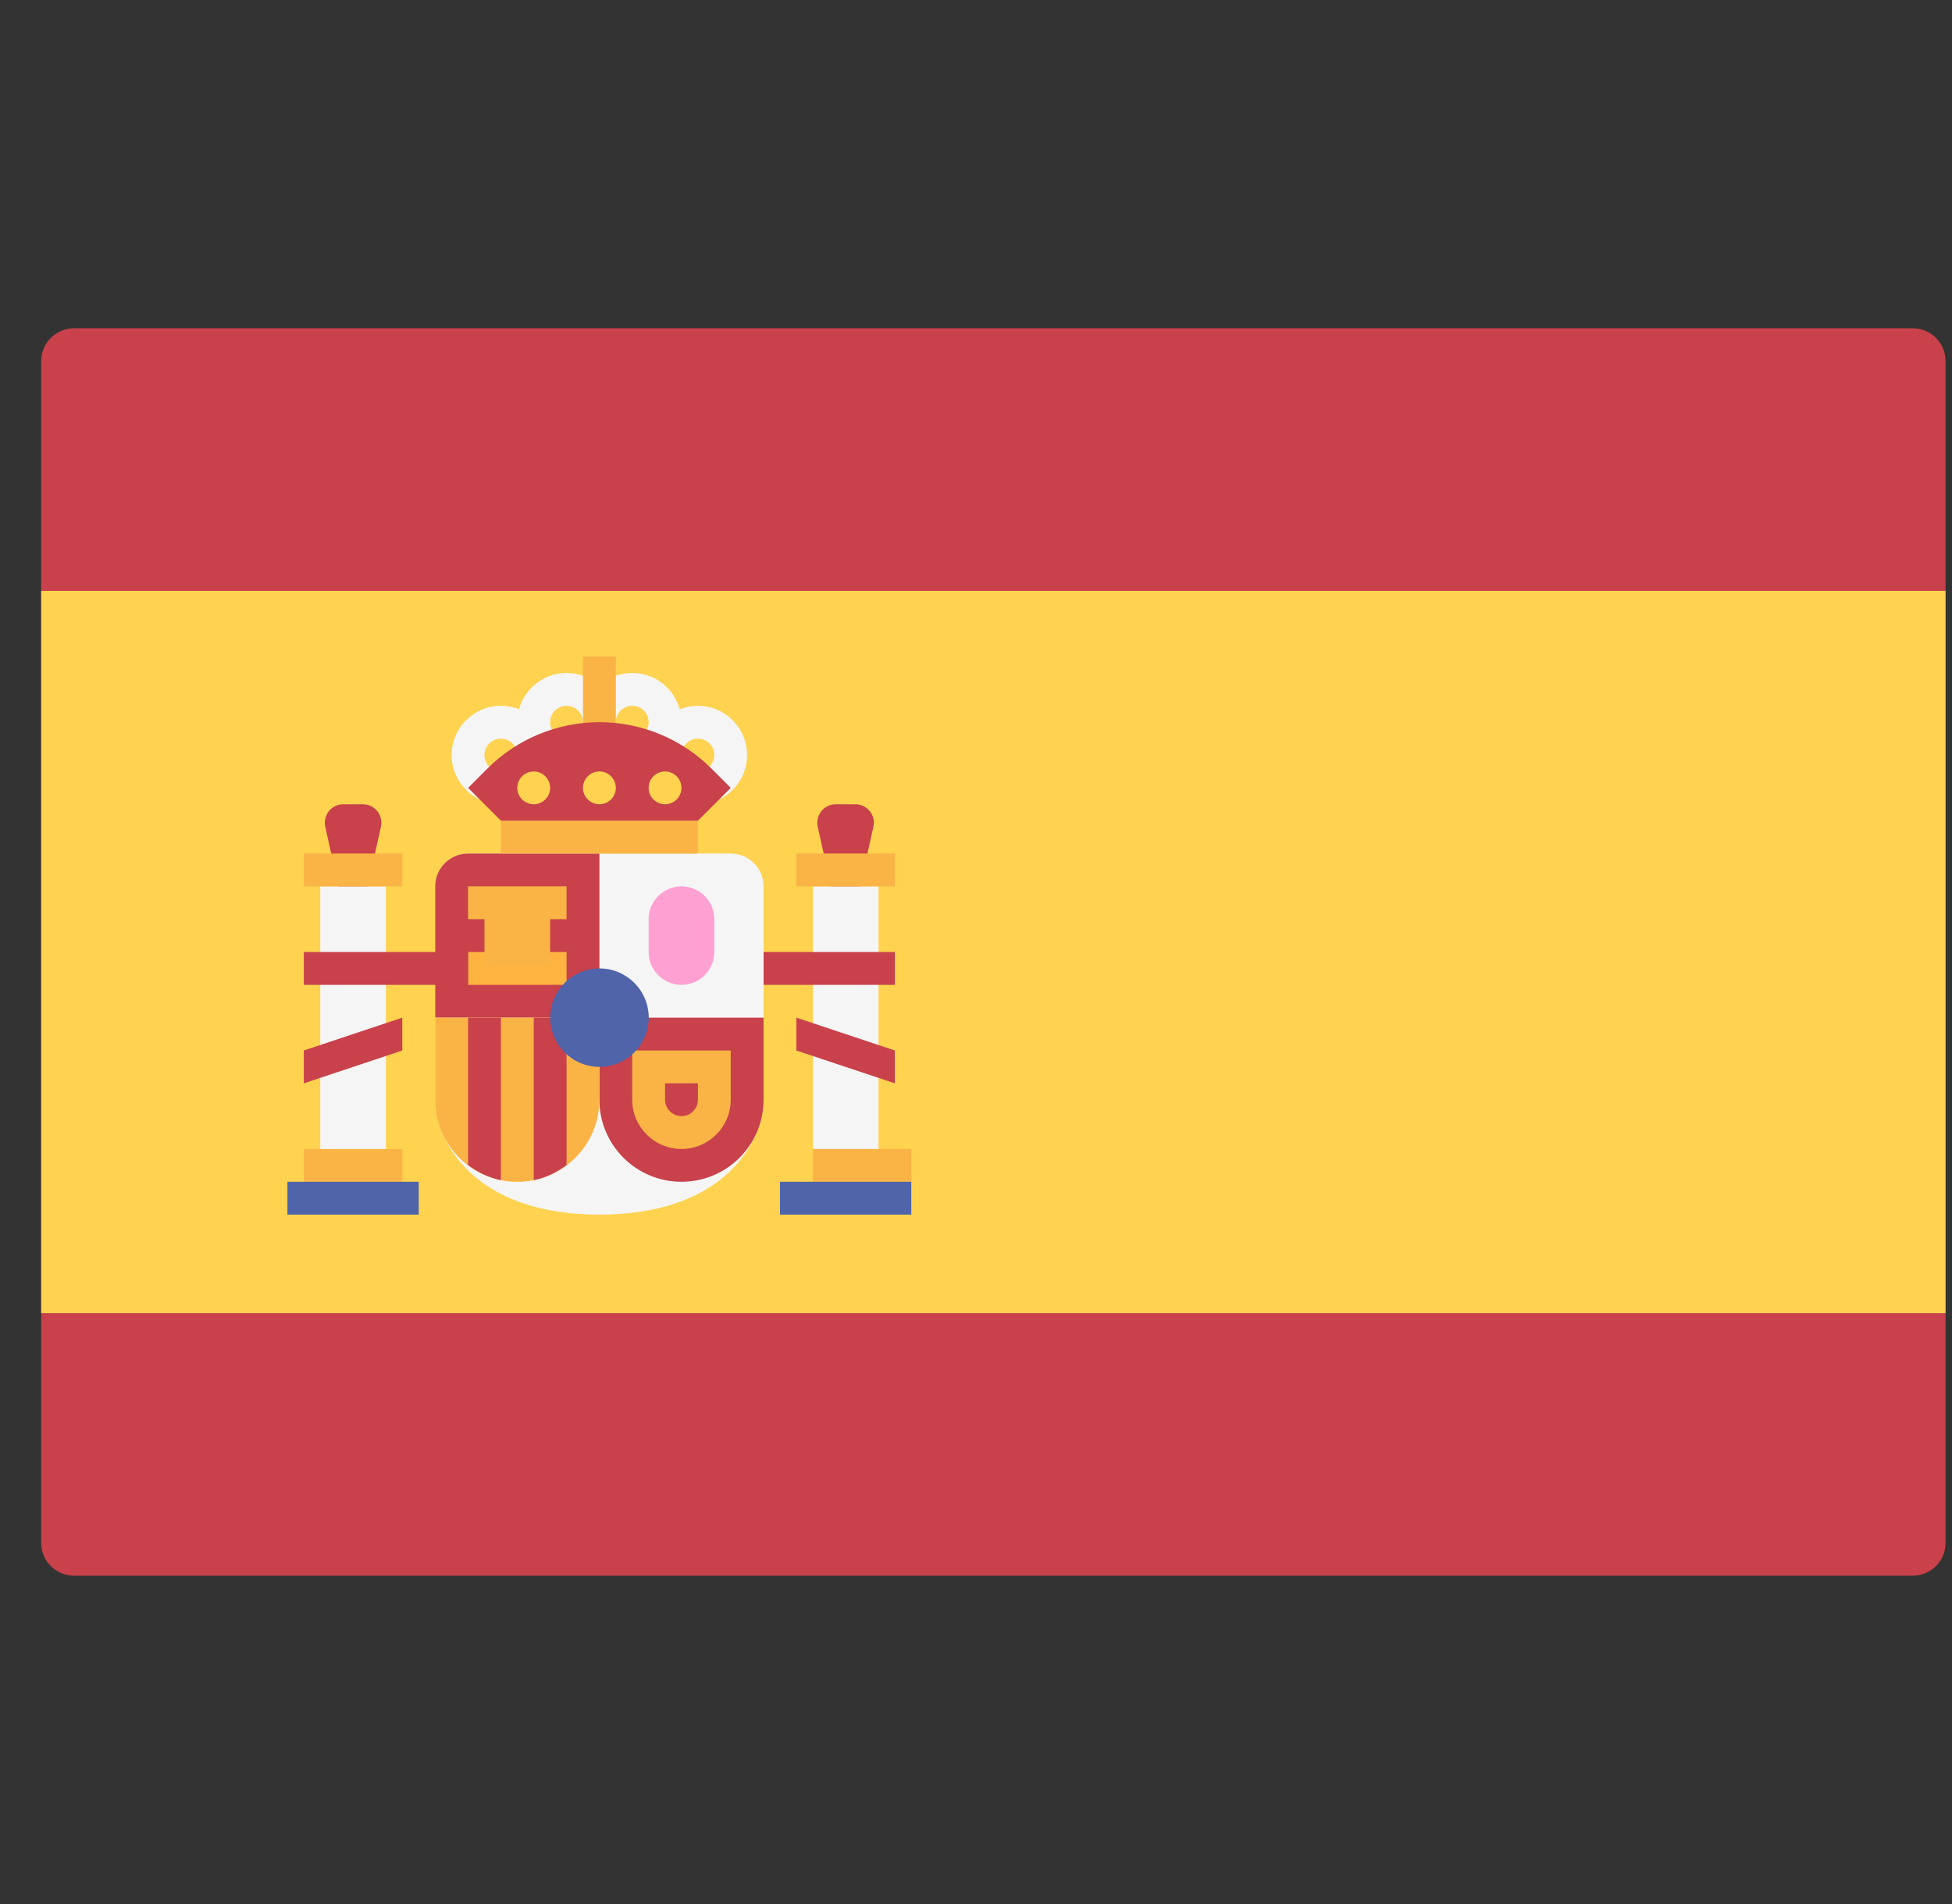 <svg width="41" height="40" viewBox="0 0 41 40" fill="none" xmlns="http://www.w3.org/2000/svg">
<rect x="0" y="0" width="41" height="40" fill="#333333" stroke="none"/>
<g clip-path="url(#clip0)">
<path d="M1.555 33.103H40.176C40.557 33.103 40.865 32.795 40.865 32.414V7.586C40.865 7.205 40.557 6.896 40.176 6.896H1.555C1.174 6.897 0.865 7.205 0.865 7.586V32.414C0.865 32.795 1.174 33.103 1.555 33.103Z" fill="#C8414B"/>
<path d="M40.865 12.414H0.865V27.587H40.865V12.414Z" fill="#FFD250"/>
<path d="M17.761 20L18.345 17.369C18.399 17.126 18.215 16.896 17.966 16.896H17.555C17.306 16.896 17.122 17.126 17.176 17.369L17.761 20Z" fill="#C8414B"/>
<path d="M18.453 18.62H17.073V24.482H18.453V18.62Z" fill="#F5F5F5"/>
<path d="M18.796 17.931H16.727V18.621H18.796V17.931Z" fill="#FAB446"/>
<path d="M18.796 20H15.347V20.69H18.796V20Z" fill="#C8414B"/>
<path d="M18.795 22.759L16.726 22.069V21.379L18.795 22.069V22.759Z" fill="#C8414B"/>
<path d="M7.416 20L8.001 17.369C8.055 17.126 7.87 16.896 7.622 16.896H7.21C6.962 16.896 6.778 17.126 6.832 17.369L7.416 20Z" fill="#C8414B"/>
<path d="M9.831 17.931C9.45 17.931 9.141 18.24 9.141 18.621V23.103C9.141 23.941 9.924 25.517 12.59 25.517C15.256 25.517 16.038 23.941 16.038 23.103V18.621C16.038 18.24 15.729 17.931 15.348 17.931H9.831Z" fill="#F5F5F5"/>
<path d="M12.59 21.379H9.141V18.621C9.141 18.24 9.45 17.931 9.831 17.931H12.59V21.379Z" fill="#C8414B"/>
<path d="M12.59 21.379H16.038V23.103C16.038 24.056 15.266 24.827 14.314 24.827C13.362 24.827 12.59 24.056 12.59 23.103V21.379Z" fill="#C8414B"/>
<path d="M9.141 21.379H12.59V23.104C12.59 24.056 11.818 24.828 10.866 24.828C9.913 24.828 9.141 24.056 9.141 23.104V21.379Z" fill="#FAB446"/>
<path d="M11.9 24.475V21.379H11.211V24.793C11.467 24.741 11.699 24.627 11.9 24.475Z" fill="#C8414B"/>
<path d="M10.521 24.793V21.379H9.832V24.475C10.033 24.627 10.265 24.741 10.521 24.793Z" fill="#C8414B"/>
<path d="M11.9 20H9.832V20.69H11.9V20Z" fill="#FFB441"/>
<path d="M11.9 18.62H9.832V19.31H11.9V18.62Z" fill="#FAB446"/>
<path d="M11.555 19.03H10.176V20.28H11.555V19.03Z" fill="#FAB446"/>
<path d="M8.106 18.62H6.727V24.482H8.106V18.62Z" fill="#F5F5F5"/>
<path d="M8.452 24.139H6.383V24.828H8.452V24.139Z" fill="#FAB446"/>
<path d="M8.452 17.931H6.383V18.621H8.452V17.931Z" fill="#FAB446"/>
<path d="M8.795 24.827H6.037V25.517H8.795V24.827Z" fill="#5064AA"/>
<path d="M19.142 24.138H17.073V24.828H19.142V24.138Z" fill="#FAB446"/>
<path d="M19.141 24.827H16.383V25.517H19.141V24.827Z" fill="#5064AA"/>
<path d="M14.659 17.241H10.521V17.931H14.659V17.241Z" fill="#FAB446"/>
<path d="M12.935 15.173H12.245V17.242H12.935V15.173Z" fill="#FFB441"/>
<path d="M11.899 16.207C11.329 16.207 10.865 15.743 10.865 15.173C10.865 14.602 11.329 14.138 11.899 14.138C12.47 14.138 12.934 14.602 12.934 15.173C12.934 15.743 12.47 16.207 11.899 16.207ZM11.899 14.828C11.709 14.828 11.554 14.982 11.554 15.173C11.554 15.363 11.709 15.518 11.899 15.518C12.089 15.518 12.244 15.363 12.244 15.173C12.244 14.982 12.089 14.828 11.899 14.828Z" fill="#F5F5F5"/>
<path d="M13.279 16.207C12.709 16.207 12.245 15.743 12.245 15.173C12.245 14.602 12.709 14.138 13.279 14.138C13.849 14.138 14.313 14.602 14.313 15.173C14.313 15.743 13.849 16.207 13.279 16.207ZM13.279 14.828C13.089 14.828 12.934 14.982 12.934 15.173C12.934 15.363 13.089 15.518 13.279 15.518C13.469 15.518 13.624 15.363 13.624 15.173C13.624 14.982 13.469 14.828 13.279 14.828Z" fill="#F5F5F5"/>
<path d="M14.658 16.897C14.087 16.897 13.623 16.433 13.623 15.862C13.623 15.292 14.088 14.828 14.658 14.828C15.228 14.828 15.692 15.292 15.692 15.862C15.692 16.433 15.228 16.897 14.658 16.897ZM14.658 15.518C14.468 15.518 14.313 15.672 14.313 15.862C14.313 16.053 14.468 16.207 14.658 16.207C14.848 16.207 15.003 16.053 15.003 15.862C15.003 15.672 14.848 15.518 14.658 15.518Z" fill="#F5F5F5"/>
<path d="M10.52 16.897C9.95 16.897 9.486 16.433 9.486 15.862C9.486 15.292 9.95 14.828 10.52 14.828C11.091 14.828 11.555 15.292 11.555 15.862C11.555 16.433 11.091 16.897 10.52 16.897ZM10.52 15.518C10.33 15.518 10.175 15.672 10.175 15.862C10.175 16.053 10.33 16.207 10.52 16.207C10.71 16.207 10.865 16.053 10.865 15.862C10.865 15.672 10.71 15.518 10.52 15.518Z" fill="#F5F5F5"/>
<path d="M14.659 22.759V23.104C14.659 23.294 14.504 23.448 14.314 23.448C14.123 23.448 13.969 23.294 13.969 23.104V22.759H14.659ZM15.348 22.069H13.279V23.104C13.279 23.674 13.743 24.138 14.314 24.138C14.884 24.138 15.348 23.674 15.348 23.104V22.069H15.348Z" fill="#FAB446"/>
<path d="M14.314 20.69C13.933 20.69 13.624 20.381 13.624 20V19.31C13.624 18.929 13.933 18.621 14.314 18.621C14.695 18.621 15.003 18.929 15.003 19.31V20C15.003 20.381 14.695 20.69 14.314 20.69Z" fill="#FFA0D2"/>
<path d="M12.591 22.413C13.163 22.413 13.626 21.95 13.626 21.379C13.626 20.808 13.163 20.345 12.591 20.345C12.02 20.345 11.557 20.808 11.557 21.379C11.557 21.95 12.02 22.413 12.591 22.413Z" fill="#5064AA"/>
<path d="M12.935 13.793H12.245V15.862H12.935V13.793Z" fill="#FAB446"/>
<path d="M10.521 17.241L9.832 16.552L10.236 16.148C10.86 15.523 11.707 15.172 12.59 15.172C13.473 15.172 14.32 15.523 14.945 16.148L15.349 16.552L14.659 17.241H10.521Z" fill="#C8414B"/>
<path d="M12.59 16.896C12.78 16.896 12.935 16.742 12.935 16.552C12.935 16.361 12.78 16.207 12.59 16.207C12.399 16.207 12.245 16.361 12.245 16.552C12.245 16.742 12.399 16.896 12.59 16.896Z" fill="#FFD250"/>
<path d="M11.21 16.896C11.4 16.896 11.555 16.742 11.555 16.552C11.555 16.361 11.4 16.207 11.21 16.207C11.02 16.207 10.865 16.361 10.865 16.552C10.865 16.742 11.02 16.896 11.21 16.896Z" fill="#FFD250"/>
<path d="M13.969 16.896C14.159 16.896 14.313 16.742 14.313 16.552C14.313 16.361 14.159 16.207 13.969 16.207C13.778 16.207 13.624 16.361 13.624 16.552C13.624 16.742 13.778 16.896 13.969 16.896Z" fill="#FFD250"/>
<path d="M9.831 20H6.382V20.69H9.831V20Z" fill="#C8414B"/>
<path d="M6.381 22.759L8.45 22.069V21.379L6.381 22.069V22.759Z" fill="#C8414B"/>
</g>
<defs>
<clipPath id="clip0">
<rect width="40" height="40" fill="white" transform="translate(0.865)"/>
</clipPath>
</defs>
</svg>
